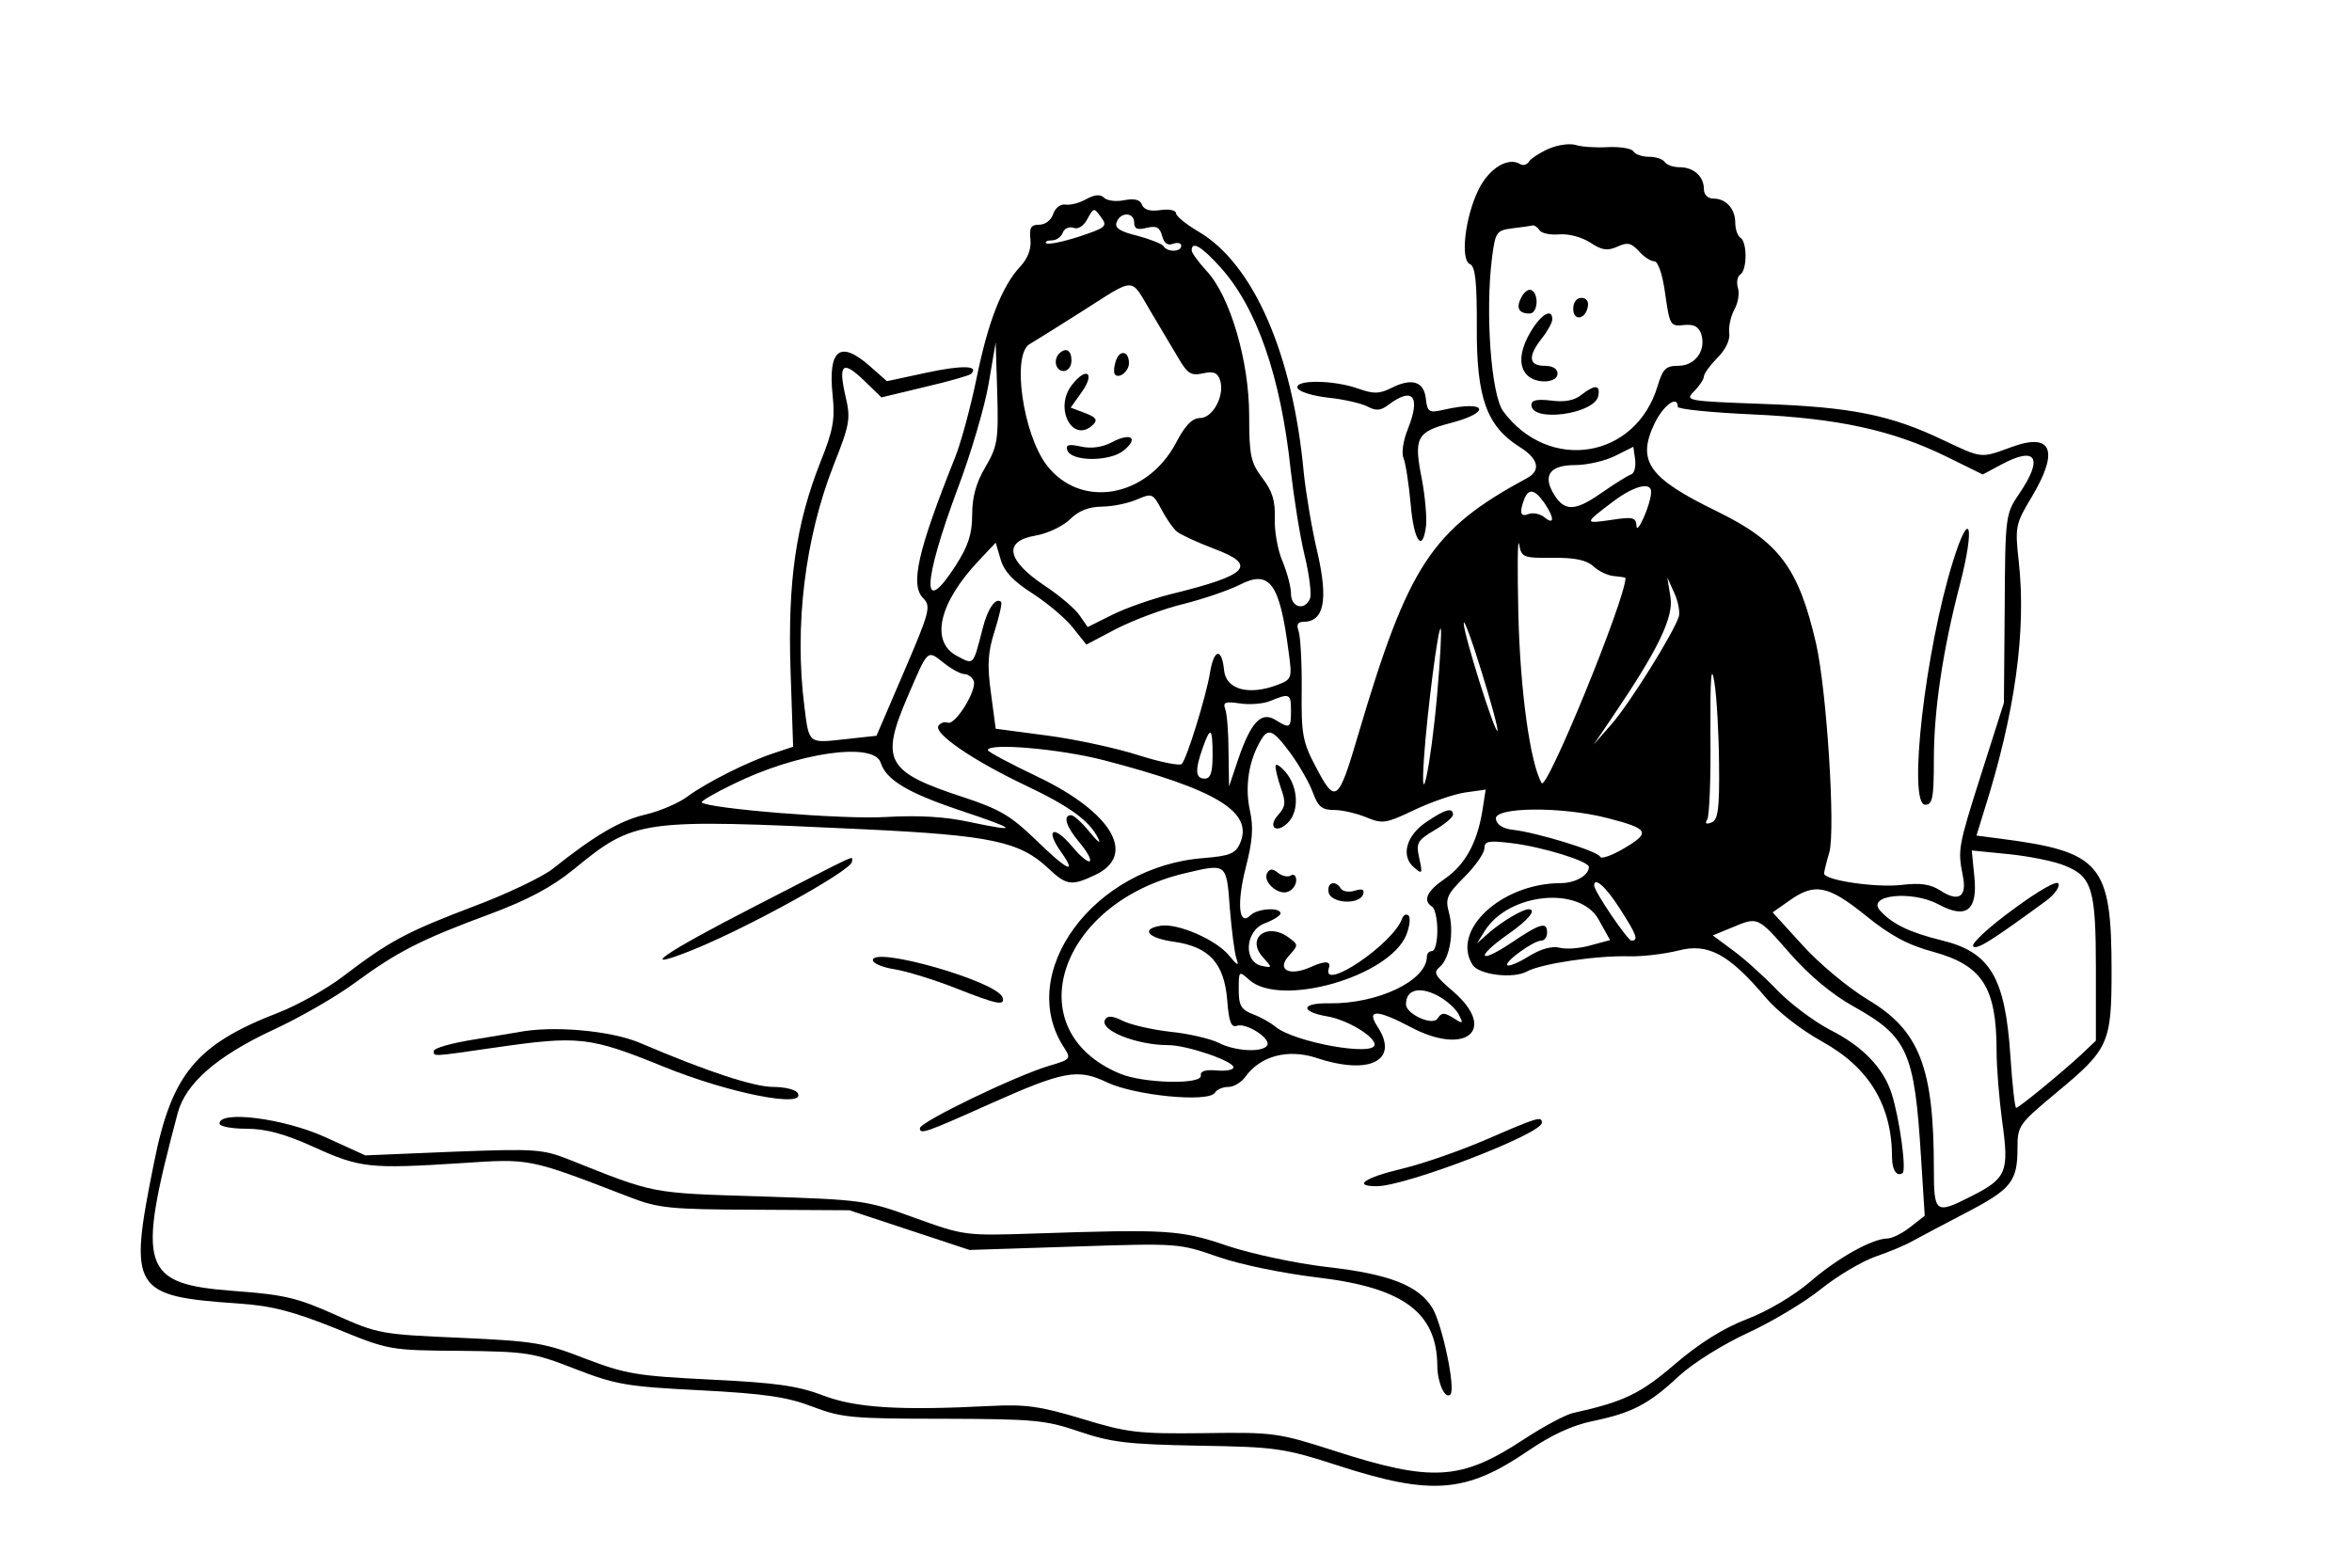 <?xml version="1.0" standalone="no"?>
<!DOCTYPE svg PUBLIC "-//W3C//DTD SVG 20010904//EN"
 "http://www.w3.org/TR/2001/REC-SVG-20010904/DTD/svg10.dtd">
<svg version="1.0" xmlns="http://www.w3.org/2000/svg"
 width="450pt" height="300pt" viewBox="0 0 450 300"
 preserveAspectRatio="xMidYMid meet">
<g transform="translate(0,300) scale(0.05,-0.05)"
fill="#000000" stroke="none">
<path d="M5927 5431 c-34 -15 -68 -37 -76 -49 -8 -13 -23 -17 -34 -10 -46 28
-118 -15 -159 -97 -52 -105 -71 -271 -33 -286 20 -8 27 -67 26 -245 -1 -266
38 -375 163 -454 73 -45 84 -91 29 -120 -366 -198 -454 -332 -647 -986 -75
-255 -86 -263 -161 -119 -50 94 -56 124 -54 295 1 105 -5 206 -12 225 -9 24
-3 35 18 35 79 0 96 82 55 262 -22 92 -45 231 -53 308 -42 456 -193 800 -402
923 -48 28 -87 60 -87 71 0 11 -27 17 -59 12 -40 -6 -63 1 -71 20 -7 20 -28
25 -67 18 -32 -7 -67 -2 -78 9 -14 14 -35 13 -68 -5 -26 -15 -62 -24 -80 -21
-19 3 -39 -13 -47 -36 -7 -23 -30 -41 -53 -41 -32 0 -39 -11 -34 -56 4 -36
-10 -73 -38 -103 -71 -76 -124 -212 -168 -428 -23 -112 -60 -248 -82 -303
-144 -360 -173 -489 -122 -540 30 -30 25 -51 -73 -279 l-106 -247 -119 -13
c-143 -16 -139 -19 -157 125 -39 307 2 644 112 924 62 157 66 177 45 265 -28
123 -10 137 72 58 l66 -64 166 40 c91 21 171 44 177 50 32 32 -33 34 -169 5
l-153 -33 -67 59 c-113 99 -159 62 -141 -112 10 -93 2 -135 -46 -255 -94 -237
-126 -458 -115 -797 l10 -294 -72 -24 c-99 -32 -260 -113 -333 -167 -33 -25
-106 -56 -162 -69 -97 -23 -193 -80 -354 -208 -38 -30 -175 -96 -304 -144
-255 -97 -320 -132 -496 -266 -64 -49 -175 -111 -247 -139 -316 -122 -410
-234 -478 -577 -98 -486 -84 -509 325 -537 129 -9 207 -30 370 -95 205 -84
207 -84 476 -86 255 -3 279 -6 440 -69 155 -60 197 -68 480 -82 249 -13 334
-26 430 -63 110 -42 152 -46 500 -46 349 -1 391 -5 520 -49 121 -41 184 -49
455 -54 300 -5 327 -9 538 -77 355 -115 488 -104 724 57 88 60 169 98 247 114
150 31 215 64 331 173 55 50 168 121 266 166 93 43 219 119 279 168 60 48 152
103 205 122 52 18 118 45 145 61 28 15 119 64 204 108 173 90 196 120 196 247
0 86 5 92 150 213 199 165 210 188 210 465 0 409 -40 456 -424 506 l-93 12 29
94 c119 375 162 688 133 954 -15 135 -13 144 50 249 105 176 77 247 -78 190
-120 -44 -111 -44 -262 27 -201 96 -351 126 -687 138 -296 11 -302 12 -265 49
20 20 37 46 37 56 0 11 23 42 51 71 31 30 50 69 46 95 -3 25 6 66 20 91 14 25
20 62 13 83 -6 21 -2 43 9 50 27 17 27 125 1 141 -11 7 -20 33 -20 57 0 54
-35 93 -84 93 -21 0 -36 15 -36 36 0 49 -39 84 -93 84 -24 0 -50 9 -57 20 -7
11 -34 20 -60 20 -26 0 -53 9 -60 21 -7 11 -51 18 -97 16 -45 -3 -101 1 -123
8 -22 7 -68 1 -103 -14z m-1799 -337 c-62 -20 -118 -31 -124 -25 -6 6 3 11 21
11 17 0 36 13 42 30 6 16 25 24 41 18 17 -7 39 7 53 34 24 44 25 44 52 7 26
-35 20 -40 -85 -75z m212 54 c0 -24 12 -29 48 -20 37 9 50 2 59 -31 7 -28 21
-38 42 -30 17 6 31 3 31 -8 0 -24 -54 -25 -68 -1 -6 9 -52 27 -101 40 -66 16
-87 30 -78 52 15 40 67 38 67 -2z m1551 -29 c7 -12 41 -19 76 -16 36 3 87 -11
119 -32 44 -29 65 -32 103 -15 39 18 53 14 82 -17 19 -22 46 -39 59 -39 15 0
32 -51 42 -125 17 -120 20 -125 71 -119 39 4 57 -6 67 -35 19 -62 -23 -121
-88 -121 -47 0 -59 -11 -79 -77 -83 -279 -416 -333 -591 -97 -46 63 -69 375
-43 586 13 100 17 106 77 114 35 4 70 9 78 11 7 2 20 -7 27 -18z m-1221 -142
c139 -154 231 -418 269 -777 12 -104 35 -251 53 -325 18 -74 27 -148 21 -165
-19 -49 -73 -36 -73 18 0 26 -15 82 -33 125 -18 42 -31 116 -29 165 2 66 -10
104 -48 153 -44 59 -50 85 -50 238 0 209 -73 458 -163 554 -31 34 -57 69 -57
79 0 37 38 15 110 -65z m-267 -169 c37 -62 85 -143 107 -180 34 -58 48 -67 93
-57 41 9 56 3 66 -27 18 -58 -28 -144 -77 -144 -30 0 -57 -28 -92 -95 -112
-211 -366 -254 -495 -85 -91 120 -134 423 -65 463 17 10 107 66 200 125 209
133 184 133 263 0z m-632 -595 c-36 -60 -51 -116 -51 -183 0 -74 -15 -119 -62
-193 -133 -207 -129 -71 7 294 50 132 103 312 118 400 l27 159 6 -195 c5 -179
1 -203 -45 -282z m2649 230 c0 -9 128 -22 285 -29 328 -15 536 -60 744 -162
l138 -68 71 38 c134 72 162 26 69 -111 -53 -78 -54 -84 -56 -440 l-3 -361 -86
-270 c-90 -283 -91 -292 -71 -393 16 -79 -16 -101 -85 -56 -39 25 -76 31 -151
22 -98 -11 -295 18 -295 44 0 7 9 44 20 81 24 87 -10 621 -51 800 -67 290
-142 389 -379 505 -263 128 -308 192 -238 338 34 69 88 108 88 62z m-179 -259
c-12 -4 -65 -37 -118 -74 -101 -70 -141 -68 -183 9 -35 66 -4 101 87 101 46 0
115 16 153 35 l70 35 7 -49 c3 -28 -3 -53 -16 -57z m77 -69 c-2 -48 -55 -166
-56 -128 -2 33 -13 36 -97 23 -104 -15 -104 -14 7 70 82 62 149 78 146 35z
m-1814 -150 c15 -12 78 -41 141 -65 169 -63 134 -101 -165 -174 -71 -18 -172
-53 -224 -79 l-94 -47 -31 45 c-17 25 -78 77 -136 115 -144 97 -156 169 -33
190 47 8 105 36 132 62 33 33 71 48 122 49 41 0 101 13 134 27 58 25 61 24 94
-37 18 -35 45 -74 60 -86z m1405 111 c39 -57 40 -88 1 -56 -16 13 -43 19 -60
13 -32 -13 -37 4 -18 55 17 44 40 40 77 -12z m32 -211 c85 1 129 -8 157 -33
20 -19 57 -36 80 -37 23 -2 42 -5 42 -7 0 -81 -302 -819 -321 -785 -44 78 -82
354 -89 647 -4 176 -3 296 3 267 9 -50 15 -53 128 -52z m-1989 -137 c57 -37
127 -96 154 -131 l51 -64 116 61 c65 33 179 76 254 94 76 19 173 52 217 74
115 59 153 6 187 -257 14 -101 12 -105 -42 -126 -111 -42 -198 -18 -205 56 -9
88 -39 82 -54 -10 -14 -87 -88 -328 -108 -349 -7 -8 -82 7 -167 34 -84 27
-242 61 -349 75 l-196 26 -18 136 c-15 109 -12 156 14 238 18 57 29 106 25
111 -20 20 -52 -25 -71 -102 -37 -143 -33 -139 -97 -105 -105 54 -71 204 84
367 l63 67 19 -64 c13 -46 49 -84 123 -131z m2472 -88 c-21 -65 -190 -335
-256 -410 l-70 -80 68 100 c178 262 239 387 226 465 l-12 75 27 -60 c15 -33
22 -73 17 -90z m-694 -437 c-10 -10 -130 372 -129 412 0 19 31 -64 68 -185 38
-121 65 -223 61 -227z m-231 135 c-24 -271 -66 -469 -50 -238 12 174 54 503
64 494 4 -5 -2 -120 -14 -256z m-1884 122 c28 -22 62 -40 76 -40 13 0 29 -12
35 -26 13 -35 -70 -170 -99 -160 -13 5 -29 -1 -36 -12 -18 -30 132 -132 329
-226 175 -83 249 -137 283 -206 11 -22 -4 -11 -33 25 -29 36 -61 65 -71 65
-33 0 -20 -43 32 -105 28 -33 46 -65 39 -71 -6 -6 -37 19 -68 57 -70 83 -104
67 -43 -20 66 -93 25 -73 -98 47 -93 90 -138 116 -275 161 -294 96 -318 139
-215 380 83 192 75 185 144 131z m2963 -383 c2 -175 -4 -215 -29 -225 -21 -8
-26 -4 -16 12 8 13 14 160 12 325 -1 220 3 274 15 201 9 -55 17 -196 18 -313z
m-1638 203 c0 -67 -4 -70 -60 -35 -54 33 -93 -9 -141 -148 l-36 -107 -2 133
c0 74 -6 148 -13 164 -9 25 1 29 55 21 37 -6 90 -2 117 9 75 31 80 28 80 -37z
m-300 -170 c0 -67 -8 -90 -30 -90 -36 0 -38 32 -8 117 30 85 38 79 38 -27z
m299 6 c34 -47 72 -114 85 -150 20 -54 35 -66 81 -66 31 0 86 -13 123 -28 62
-26 75 -24 184 28 65 31 153 61 195 67 l78 11 -13 -83 c-20 -122 -67 -206
-143 -258 -69 -47 -86 -84 -49 -107 11 -7 20 -48 20 -91 0 -44 -9 -79 -20 -79
-11 0 -20 -9 -20 -21 0 -92 -188 -182 -375 -179 -107 2 -111 -32 -6 -50 76
-13 181 -76 181 -108 0 -47 -312 10 -380 69 -17 14 -55 36 -85 47 -46 18 -55
33 -55 95 0 72 1 72 40 37 119 -107 534 11 601 171 13 33 17 67 9 75 -9 8 -20
2 -25 -12 -34 -97 -312 -284 -280 -189 9 27 -14 29 -69 4 -82 -37 -133 -11
-84 43 37 41 37 42 -1 70 -82 60 -164 -2 -99 -75 37 -41 37 -42 -2 -34 -73 13
-67 134 9 163 33 12 61 30 61 38 0 25 -89 19 -115 -7 -45 -45 -53 46 -18 183
26 101 30 154 16 217 -19 86 -7 181 35 258 33 63 50 57 121 -39z m-717 -25
c438 -114 577 -200 522 -321 -17 -37 -40 -46 -137 -54 -422 -31 -723 -440
-535 -726 27 -42 25 -45 -57 -69 -128 -38 -495 -215 -495 -239 0 -25 22 -17
270 94 280 125 334 135 445 82 106 -51 390 -79 414 -40 7 12 30 22 51 22 21 0
49 17 64 37 58 82 164 110 274 74 204 -68 318 -9 233 120 -44 67 -2 66 125 -1
213 -114 336 -12 164 136 -69 59 -77 72 -51 93 39 33 56 136 35 210 -14 52 -7
68 60 135 42 42 76 91 76 109 0 28 16 31 105 20 116 -14 295 -69 295 -91 0
-32 -52 -62 -109 -62 -226 -1 -420 -181 -336 -313 25 -38 155 -54 208 -25 55
30 269 62 395 58 49 -1 132 9 184 22 114 30 194 -14 333 -178 46 -55 136 -125
217 -170 181 -100 268 -245 268 -445 0 -47 18 -73 40 -59 16 10 -11 209 -42
306 -32 98 -111 180 -236 243 -61 32 -152 100 -202 152 -49 51 -125 120 -168
151 l-78 58 73 30 c101 42 97 44 224 -101 73 -83 162 -157 242 -201 207 -116
233 -173 258 -579 l14 -222 -55 -43 c-30 -24 -70 -44 -88 -44 -59 -1 -191 -75
-296 -166 -61 -52 -161 -112 -240 -142 -91 -35 -182 -92 -276 -172 -133 -115
-197 -145 -391 -188 -28 -6 -114 -52 -190 -102 -239 -157 -350 -163 -725 -42
-212 68 -229 71 -497 67 -254 -3 -293 2 -467 55 -159 48 -216 56 -350 49 -353
-18 -515 -7 -640 40 -96 37 -181 49 -430 61 -283 14 -325 21 -480 80 -156 61
-195 67 -480 80 -302 13 -314 15 -477 88 -145 65 -195 77 -385 91 -359 27
-377 83 -218 681 30 113 149 217 360 316 105 48 249 131 320 184 161 118 253
165 513 261 145 54 237 103 320 170 237 194 252 196 1117 155 482 -23 593 -47
701 -149 70 -66 89 -69 181 -25 159 76 63 239 -221 375 -105 50 -191 96 -191
102 0 29 276 5 442 -38z m-852 -10 c21 -66 103 -115 302 -182 222 -74 233 -86
38 -45 -96 21 -197 26 -323 19 -157 -10 -678 32 -702 56 -4 4 50 36 121 70
245 121 538 163 564 82z m2781 -212 c159 -41 166 -55 65 -115 -47 -28 -89 -43
-93 -33 -7 21 -243 93 -333 103 -38 4 -62 19 -66 41 -9 47 253 49 427 4z
m1750 -182 c105 -42 119 -90 119 -399 l0 -271 -57 -54 c-79 -73 -238 -203
-248 -203 -5 0 -15 89 -22 197 -20 302 -77 399 -263 444 -122 30 -189 62 -236
114 -53 60 122 78 223 24 107 -58 151 -24 138 105 l-10 101 141 -14 c78 -8
174 -27 215 -44z m-3195 -163 c7 -86 18 -173 26 -195 10 -28 2 -24 -29 14 -49
60 -195 124 -261 114 -78 -12 -51 -47 48 -61 137 -19 194 -82 206 -223 6 -83
15 -107 37 -99 35 13 132 -49 116 -75 -17 -28 -123 -23 -186 10 -31 15 -113
35 -184 42 -71 8 -153 27 -183 42 -38 19 -58 21 -67 5 -25 -40 119 -98 241
-98 72 0 250 -61 250 -85 0 -10 -29 -15 -65 -12 -43 4 -63 -3 -60 -19 7 -36
-220 -31 -310 7 -395 165 -236 653 250 767 160 38 158 39 171 -134z m1492 -1
c65 -101 73 -123 45 -123 -15 0 -143 189 -143 211 0 35 46 -6 98 -88z m941
-27 c95 -77 162 -113 259 -139 188 -52 242 -136 242 -381 0 -62 10 -182 21
-265 28 -198 18 -221 -121 -291 -134 -68 -140 -63 -140 107 0 387 -55 529
-251 646 -79 48 -188 139 -252 210 l-114 125 64 45 c97 69 148 59 292 -57z
m-1022 -15 l44 -79 -74 -20 c-41 -12 -95 -16 -120 -9 -29 7 -72 -5 -117 -33
-40 -25 -77 -40 -82 -34 -13 12 100 94 130 94 12 0 22 14 22 30 0 44 -25 37
-138 -39 -126 -84 -137 -55 -12 33 80 56 112 96 79 96 -23 0 -100 -46 -148
-87 l-49 -43 30 48 c92 145 363 172 435 43z m-617 -291 c33 -17 69 -49 81 -71
20 -38 18 -39 -20 -15 -35 22 -45 21 -60 -2 -18 -30 -121 17 -121 54 0 56 50
70 120 34z"/>
<path d="M5822 4863 c-22 -41 -11 -63 31 -63 31 0 37 72 8 89 -10 7 -28 -5
-39 -26z"/>
<path d="M6020 4818 c0 -48 47 -42 56 9 4 19 -6 33 -25 33 -18 0 -31 -17 -31
-42z"/>
<path d="M5860 4735 c-45 -74 -51 -136 -16 -171 35 -35 116 -30 116 6 0 19
-19 30 -50 30 -61 0 -64 37 -10 105 22 28 40 61 40 73 0 43 -41 21 -80 -43z"/>
<path d="M6050 4488 c-26 -21 -65 -28 -115 -21 -53 6 -75 2 -75 -17 0 -68 243
-35 256 35 8 43 -13 44 -66 3z"/>
<path d="M4053 4647 c-24 -25 -13 -67 17 -67 17 0 30 18 30 40 0 40 -21 52
-47 27z"/>
<path d="M4270 4619 c-8 -23 -9 -47 -3 -53 17 -16 53 14 53 44 0 47 -36 53
-50 9z"/>
<path d="M4102 4527 c-71 -90 4 -229 82 -151 17 17 9 28 -32 43 l-55 21 42 59
c53 74 19 100 -37 28z"/>
<path d="M4254 4307 c-36 -19 -79 -25 -118 -16 -46 10 -59 7 -52 -14 15 -44
162 -45 216 -1 59 48 27 70 -46 31z"/>
<path d="M7474 3854 c-107 -340 -175 -934 -107 -934 28 0 33 26 33 175 0 186
34 417 100 669 58 226 38 295 -26 90z"/>
<path d="M4881 3068 c-1 -12 9 -51 21 -86 19 -53 17 -70 -11 -101 -42 -46 -7
-74 37 -30 44 44 40 135 -7 192 -22 26 -40 37 -40 25z"/>
<path d="M5458 2854 c-78 -52 -99 -132 -46 -175 30 -26 32 -23 19 36 -13 59
-8 68 57 107 40 23 72 50 72 60 0 29 -30 21 -102 -28z"/>
<path d="M4849 2659 c-19 -32 41 -87 79 -72 18 6 32 26 32 44 0 17 -9 26 -21
18 -11 -7 -33 -2 -48 10 -21 17 -31 17 -42 0z"/>
<path d="M5084 2585 c8 -43 118 -49 132 -8 6 19 -3 23 -32 14 -22 -7 -46 -3
-53 8 -21 34 -54 24 -47 -14z"/>
<path d="M2886 2530 c-347 -178 -453 -252 -244 -169 210 83 618 308 618 341 0
23 46 44 -374 -172z"/>
<path d="M3340 2325 c0 -12 38 -28 85 -35 47 -8 151 -40 232 -72 160 -63 190
-69 179 -35 -21 61 -496 197 -496 142z"/>
<path d="M1980 2049 c-16 -3 -95 -16 -175 -29 -80 -13 -145 -32 -145 -42 0
-22 -12 -23 230 12 324 47 365 43 648 -72 252 -103 551 -161 514 -101 -8 13
-50 23 -93 23 -74 0 -251 58 -509 168 -112 48 -337 68 -470 41z"/>
<path d="M840 1700 c0 -11 46 -20 102 -20 75 0 146 -19 259 -70 176 -80 213
-84 559 -62 272 18 258 21 650 -130 109 -42 153 -47 480 -48 l360 -2 230 -76
230 -76 400 13 c396 13 401 13 550 -39 85 -30 252 -64 387 -80 325 -39 452
-135 453 -339 1 -65 30 -128 50 -108 21 21 -31 268 -69 331 -53 86 -164 130
-405 157 -119 14 -287 50 -380 81 -179 61 -228 64 -736 47 -268 -9 -271 -8
-460 60 -186 68 -199 69 -590 82 -422 13 -402 9 -730 140 -103 41 -130 43
-446 31 l-336 -14 -156 71 c-158 71 -402 102 -402 51z"/>
<path d="M5690 1640 c-99 -43 -245 -94 -325 -113 -143 -34 -191 -67 -97 -67
111 0 632 200 632 243 0 26 -16 21 -210 -63z"/>
<path d="M7704 2520 c-91 -66 -160 -130 -154 -141 11 -17 66 17 279 173 31 23
53 52 48 66 -4 14 -73 -24 -173 -98z"/>
<path d="M4965 4515 c5 -14 57 -30 117 -37 60 -6 128 -22 151 -34 32 -17 50
-16 79 6 94 71 125 34 76 -90 -19 -46 -26 -95 -17 -115 8 -19 20 -98 27 -175
12 -142 46 -189 59 -81 3 33 -4 112 -16 176 -32 160 -21 182 110 216 160 42
137 88 -25 51 -58 -13 -64 -10 -70 42 -7 66 -53 81 -132 41 -46 -23 -68 -23
-125 -3 -94 34 -245 36 -234 3z"/>
</g>
</svg>
